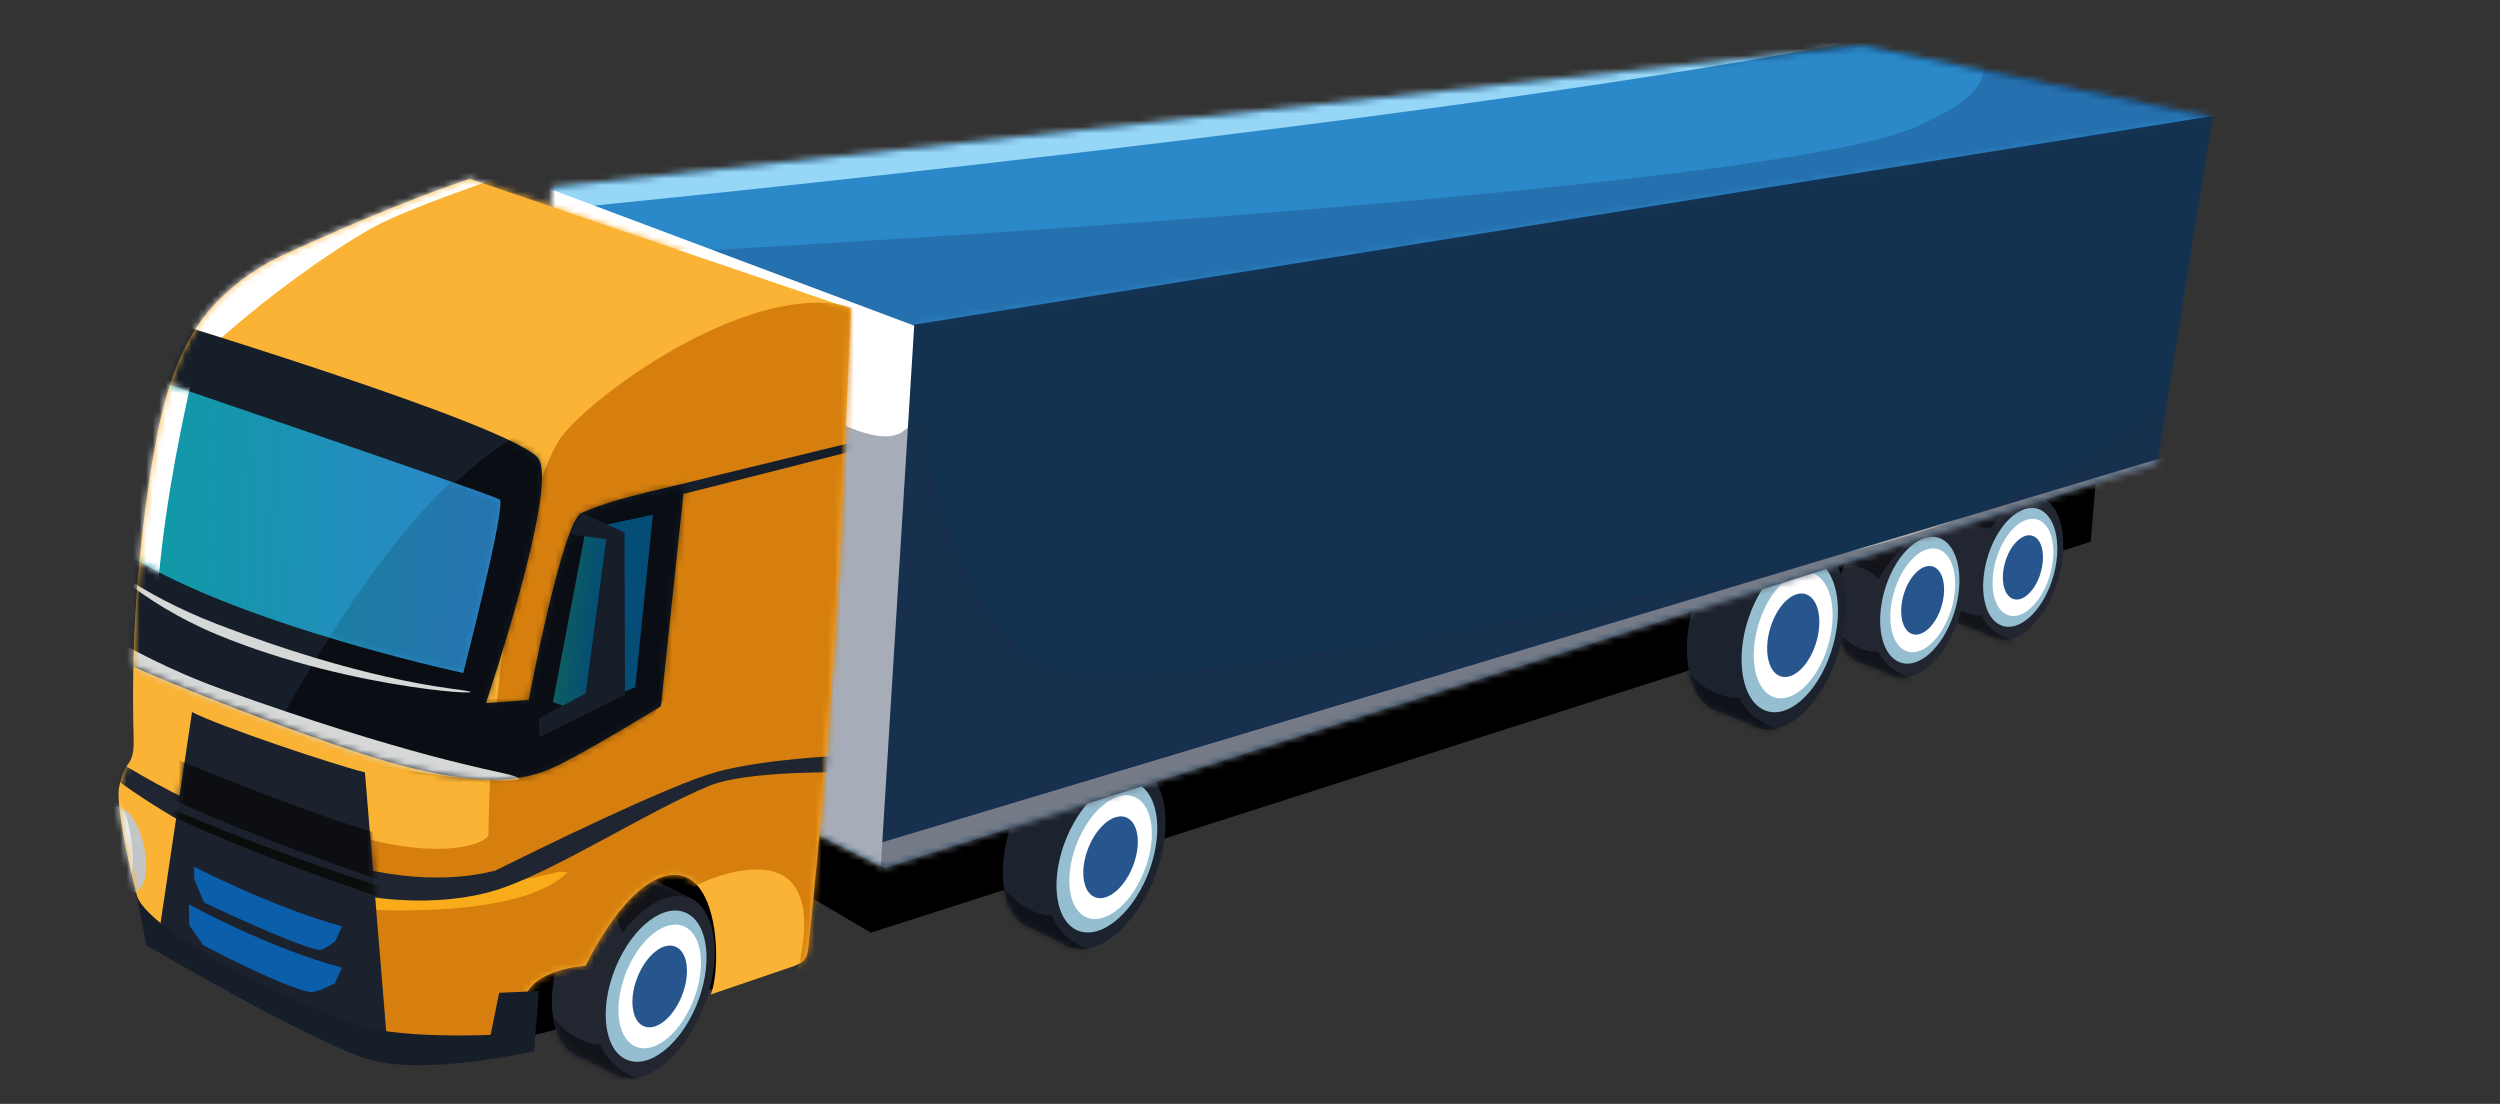 <svg width="385" height="170" viewBox="0 0 385 170" fill="none" xmlns="http://www.w3.org/2000/svg">
<rect x="0" y="0" width="385" height="170" fill="#333333" stroke="none"/>
<path d="M117.737 133.989L134.105 143.633L321.969 83.422L322.96 71.418L115.637 126.63L117.737 133.989Z" fill="black"/>
<path d="M177.574 135.699C180.723 128.164 179.925 120.407 175.785 118.387C174.676 117.841 170.669 115.894 169.56 115.349C165.42 113.328 159.506 117.797 156.357 125.332C153.4 132.396 153.917 139.637 157.407 142.188C157.643 142.365 157.895 142.512 158.146 142.645C158.397 142.778 158.678 142.881 158.944 142.955L163.617 145.24C163.853 145.417 164.104 145.565 164.356 145.697C164.607 145.83 164.888 145.919 165.154 146.007C169.22 147.143 174.602 142.778 177.559 135.714L177.574 135.699Z" fill="#1C222E"/>
<mask id="mask0_109_1903" style="mask-type:luminance" maskUnits="userSpaceOnUse" x="154" y="114" width="26" height="33">
<path d="M177.574 135.699C180.723 128.164 179.925 120.407 175.785 118.387C174.676 117.841 170.669 115.894 169.56 115.349C165.42 113.328 159.506 117.797 156.357 125.332C153.4 132.396 153.917 139.637 157.407 142.188C157.643 142.365 157.895 142.512 158.146 142.645C158.397 142.778 158.678 142.881 158.944 142.955L163.617 145.24C163.853 145.417 164.104 145.565 164.356 145.697C164.607 145.83 164.888 145.919 165.154 146.007C169.22 147.143 174.602 142.778 177.559 135.714L177.574 135.699Z" fill="white"/>
</mask>
<g mask="url(#mask0_109_1903)">
<path opacity="0.47" d="M157.555 119.669C157.555 119.669 157.909 117.988 162.626 119.684C164.178 120.245 165.243 123.769 165.243 123.769C165.243 123.769 172.518 113.623 178.609 120.407C184.198 126.63 190.438 120.643 190.438 120.643L174.262 107.194L157.555 119.64V119.669Z" fill="black"/>
<path opacity="0.47" d="M148.328 138.28C148.328 138.28 138.363 143.087 142.873 145.284C147.382 147.482 149.171 150.092 149.171 150.092C149.171 150.092 195.376 146.214 180.975 147.482C163.661 149.001 162.02 140.964 162.02 140.964C162.02 140.964 156.49 141.436 152.04 132.942C151.256 131.452 148.328 138.28 148.328 138.28Z" fill="black"/>
</g>
<path d="M176.643 134.977C174.04 141.185 169.176 144.872 165.76 143.205C163.41 142.055 162.375 138.678 162.789 134.667C162.981 132.838 163.469 130.892 164.282 128.945C166.884 122.737 171.749 119.05 175.164 120.717C178.58 122.383 179.23 128.768 176.643 134.977Z" fill="#95BFD1"/>
<path d="M176.081 134.475C173.952 139.548 169.974 142.571 167.18 141.2C165.258 140.256 164.4 137.498 164.755 134.21C164.918 132.72 165.317 131.113 165.982 129.535C168.111 124.462 172.089 121.439 174.883 122.811C177.678 124.167 178.21 129.402 176.081 134.475Z" fill="white"/>
<path d="M174.366 133.649C172.961 137.012 170.329 139.002 168.481 138.103C167.209 137.484 166.648 135.655 166.869 133.487C166.973 132.499 167.239 131.437 167.683 130.39C169.087 127.028 171.719 125.037 173.567 125.937C175.415 126.836 175.77 130.287 174.366 133.649Z" fill="#27568F"/>
<path d="M316.78 89.852C318.746 83.865 317.667 77.936 314.384 76.609C313.497 76.255 310.318 74.972 309.431 74.618C306.134 73.291 301.876 77.081 299.909 83.068C298.061 88.687 298.889 94.231 301.713 96.001C301.905 96.119 302.098 96.222 302.305 96.311C302.512 96.399 302.719 96.458 302.94 96.502L306.651 97.992C306.844 98.11 307.036 98.213 307.243 98.302C307.45 98.39 307.657 98.449 307.879 98.493C311.058 99.142 314.917 95.47 316.765 89.852H316.78Z" fill="#222631"/>
<mask id="mask1_109_1903" style="mask-type:luminance" maskUnits="userSpaceOnUse" x="298" y="74" width="20" height="25">
<path d="M316.78 89.852C318.746 83.865 317.667 77.936 314.384 76.609C313.497 76.255 310.318 74.972 309.431 74.618C306.134 73.291 301.876 77.081 299.909 83.068C298.061 88.687 298.889 94.231 301.713 96.001C301.905 96.119 302.098 96.222 302.305 96.311C302.512 96.399 302.719 96.458 302.94 96.502L306.651 97.992C306.844 98.11 307.036 98.213 307.243 98.302C307.45 98.39 307.657 98.449 307.879 98.493C311.058 99.142 314.917 95.47 316.765 89.852H316.78Z" fill="white"/>
</mask>
<g mask="url(#mask1_109_1903)">
<path opacity="0.47" d="M297.292 82.714C297.292 82.714 299.347 79.868 303.059 80.915C304.286 81.254 306.607 81.372 306.607 81.372C306.607 81.372 311.575 73.144 316.646 78.025C321.304 82.508 325.725 77.538 325.725 77.538L312.536 68.085L297.292 82.714Z" fill="black"/>
<path opacity="0.47" d="M294.527 93.494C294.527 93.494 287.179 97.756 290.772 99.201C294.35 100.646 295.888 102.549 295.888 102.549C295.888 102.549 331.048 96.945 320.092 98.729C306.918 100.882 305.188 94.777 305.188 94.777C305.188 94.777 300.974 95.455 297.07 89.159C296.39 88.053 294.542 93.479 294.542 93.479L294.527 93.494Z" fill="black"/>
</g>
<path d="M316.025 89.35C314.399 94.29 310.895 97.402 308.189 96.311C306.326 95.559 305.321 93.022 305.409 89.896C305.454 88.48 305.705 86.947 306.208 85.398C307.834 80.458 311.338 77.347 314.044 78.438C316.75 79.529 317.637 84.41 316.025 89.35Z" fill="#95BFD1"/>
<path d="M315.552 88.996C314.222 93.037 311.353 95.588 309.135 94.689C307.613 94.069 306.785 91.99 306.858 89.439C306.888 88.274 307.11 87.02 307.524 85.767C308.855 81.726 311.723 79.175 313.941 80.075C316.159 80.959 316.883 84.956 315.552 88.996Z" fill="white"/>
<path d="M314.192 88.451C313.32 91.12 311.412 92.816 309.949 92.211C308.943 91.798 308.396 90.427 308.44 88.746C308.455 87.979 308.603 87.153 308.869 86.312C309.742 83.643 311.649 81.947 313.113 82.552C314.576 83.142 315.064 85.782 314.177 88.451H314.192Z" fill="#27568F"/>
<path d="M301.698 95.087C303.798 88.687 302.645 82.36 299.14 80.945C298.194 80.561 294.793 79.205 293.862 78.821C290.343 77.406 285.789 81.446 283.69 87.846C281.723 93.833 282.61 99.776 285.612 101.664C285.819 101.797 286.026 101.9 286.247 101.988C286.469 102.077 286.691 102.15 286.928 102.195L290.89 103.787C291.097 103.92 291.304 104.023 291.526 104.112C291.748 104.2 291.969 104.274 292.206 104.318C295.607 105.011 299.732 101.089 301.698 95.087Z" fill="#222631"/>
<mask id="mask2_109_1903" style="mask-type:luminance" maskUnits="userSpaceOnUse" x="282" y="78" width="21" height="27">
<path d="M301.698 95.087C303.798 88.687 302.645 82.36 299.14 80.945C298.194 80.561 294.793 79.205 293.862 78.821C290.343 77.406 285.789 81.446 283.69 87.846C281.723 93.833 282.61 99.776 285.612 101.664C285.819 101.797 286.026 101.9 286.247 101.988C286.469 102.077 286.691 102.15 286.928 102.195L290.89 103.787C291.097 103.92 291.304 104.023 291.526 104.112C291.748 104.2 291.969 104.274 292.206 104.318C295.607 105.011 299.732 101.089 301.698 95.087Z" fill="white"/>
</mask>
<g mask="url(#mask2_109_1903)">
<path opacity="0.47" d="M280.511 89.468C280.511 89.468 282.477 86.254 286.44 87.359C287.741 87.728 289.338 89.159 289.338 89.159C289.338 89.159 296.139 77.228 301.551 82.449C306.518 87.242 311.235 81.933 311.235 81.933L297.159 71.846L280.496 89.468H280.511Z" fill="black"/>
<path opacity="0.47" d="M277.938 98.98C277.938 98.98 270.102 103.537 273.931 105.07C277.761 106.604 279.387 108.654 279.387 108.654C279.387 108.654 316.927 102.667 305.232 104.584C291.171 106.884 289.308 100.366 289.308 100.366C289.308 100.366 284.813 101.089 280.644 94.364C279.905 93.184 277.953 98.98 277.953 98.98H277.938Z" fill="black"/>
</g>
<path d="M300.885 94.541C299.155 99.806 295.415 103.138 292.517 101.973C290.521 101.177 289.456 98.464 289.545 95.131C289.589 93.612 289.87 91.975 290.402 90.338C292.132 85.074 295.873 81.741 298.771 82.906C301.669 84.071 302.615 89.291 300.885 94.556V94.541Z" fill="#95BFD1"/>
<path d="M300.382 94.172C298.963 98.478 295.902 101.207 293.537 100.248C291.91 99.599 291.038 97.373 291.112 94.644C291.141 93.406 291.378 92.064 291.822 90.722C293.241 86.416 296.302 83.688 298.667 84.646C301.033 85.605 301.802 89.866 300.397 94.172H300.382Z" fill="white"/>
<path d="M298.933 93.583C298.002 96.429 295.962 98.243 294.394 97.609C293.315 97.181 292.738 95.706 292.783 93.907C292.797 93.081 292.96 92.196 293.241 91.312C294.172 88.466 296.213 86.652 297.78 87.286C299.347 87.92 299.865 90.737 298.919 93.597L298.933 93.583Z" fill="#27568F"/>
<path d="M282.95 101.03C285.508 93.258 284.104 85.56 279.831 83.835C278.677 83.378 274.552 81.712 273.414 81.254C269.141 79.529 263.611 84.44 261.053 92.226C258.658 99.511 259.737 106.722 263.389 109.022C263.64 109.185 263.892 109.317 264.158 109.421C264.424 109.524 264.705 109.612 264.986 109.671L269.806 111.618C270.057 111.78 270.309 111.913 270.575 112.016C270.841 112.119 271.122 112.208 271.403 112.267C275.543 113.107 280.54 108.344 282.936 101.059L282.95 101.03Z" fill="#1C222E"/>
<mask id="mask3_109_1903" style="mask-type:luminance" maskUnits="userSpaceOnUse" x="259" y="80" width="26" height="33">
<path d="M282.95 101.03C285.508 93.258 284.104 85.56 279.831 83.835C278.677 83.378 274.552 81.712 273.414 81.254C269.141 79.529 263.611 84.44 261.053 92.226C258.658 99.511 259.737 106.722 263.389 109.022C263.64 109.185 263.892 109.317 264.158 109.421C264.424 109.524 264.705 109.612 264.986 109.671L269.806 111.618C270.057 111.78 270.309 111.913 270.575 112.016C270.841 112.119 271.122 112.208 271.403 112.267C275.543 113.107 280.54 108.344 282.936 101.059L282.95 101.03Z" fill="white"/>
</mask>
<g mask="url(#mask3_109_1903)">
<path opacity="0.47" d="M261.807 86.475C261.807 86.475 262.029 84.764 266.849 86.121C268.431 86.563 269.776 90.014 269.776 90.014C269.776 90.014 276.223 79.323 282.802 85.664C288.835 91.489 294.572 85.029 294.572 85.029L277.465 72.775L261.822 86.46L261.807 86.475Z" fill="black"/>
<path opacity="0.47" d="M254.089 105.763C254.089 105.763 244.567 111.308 249.21 113.166C253.867 115.039 255.848 117.516 255.848 117.516C255.848 117.516 301.477 110.232 287.253 112.562C270.161 115.363 267.899 107.444 267.899 107.444C267.899 107.444 262.443 108.315 257.357 100.145C256.469 98.714 254.074 105.763 254.074 105.763H254.089Z" fill="black"/>
</g>
<path d="M281.989 100.381C279.89 106.781 275.336 110.821 271.817 109.406C269.392 108.432 268.106 105.129 268.209 101.089C268.254 99.245 268.594 97.254 269.259 95.264C271.358 88.864 275.912 84.823 279.431 86.239C282.95 87.654 284.104 93.996 281.989 100.396V100.381Z" fill="#95BFD1"/>
<path d="M281.368 99.924C279.653 105.159 275.927 108.477 273.044 107.312C271.063 106.515 269.998 103.817 270.087 100.499C270.131 98.995 270.397 97.358 270.944 95.721C272.66 90.486 276.386 87.168 279.269 88.333C282.152 89.498 283.083 94.674 281.368 99.909V99.924Z" fill="white"/>
<path d="M279.609 99.216C278.47 102.681 276.001 104.879 274.094 104.112C272.778 103.581 272.083 101.796 272.142 99.599C272.172 98.596 272.349 97.52 272.704 96.443C273.842 92.978 276.312 90.781 278.219 91.547C280.126 92.314 280.747 95.75 279.609 99.216Z" fill="#27568F"/>
<path d="M84.972 28.8L80.596 106.088L136.204 133.679L332.186 71.448L340.747 18.065L286.735 7.019L84.972 28.8Z" fill="#133250"/>
<mask id="mask4_109_1903" style="mask-type:luminance" maskUnits="userSpaceOnUse" x="80" y="7" width="261" height="127">
<path d="M84.972 28.8L80.596 106.088L136.204 133.679L332.186 71.448L340.747 18.065L286.735 7.019L84.972 28.8Z" fill="white"/>
</mask>
<g mask="url(#mask4_109_1903)">
<path d="M111.985 54.622L357.351 15.189L272.142 0L65.722 21.471L111.985 54.622Z" fill="#2B88C9"/>
<mask id="mask5_109_1903" style="mask-type:luminance" maskUnits="userSpaceOnUse" x="65" y="0" width="293" height="55">
<path d="M111.985 54.622L357.351 15.189L272.142 0L65.722 21.471L111.985 54.622Z" fill="white"/>
</mask>
<g mask="url(#mask5_109_1903)">
<path opacity="0.32" d="M88.196 39.669C88.196 39.669 268.342 30.688 294.542 19.746C320.742 8.804 291.422 1.504 291.422 1.504L384.985 23.875L108.378 69.56L88.181 39.654" fill="#1B3E75"/>
</g>
<path d="M134.77 130.036L338.322 68.882L339.653 82.655L133.838 140.875L134.77 130.036Z" fill="#ADADAD"/>
<path d="M88.787 31.927C88.787 31.927 226.277 18.507 290.092 5.442L177.175 13.552L69.344 28.564L88.787 31.912" fill="#96D6F7"/>
<path d="M72.257 24.435L140.788 50.154L134.208 156.64L66.816 122.988L72.257 24.435Z" fill="white"/>
<path opacity="0.39" d="M115.283 56.038C115.283 56.038 133.513 70.828 139.146 66.36C144.78 61.877 142.887 69.914 142.887 69.914C142.887 69.914 148.461 97.343 161.724 102.917C174.987 108.491 267.159 88.893 282.315 85.531C334.02 74.028 345.02 46.01 345.02 46.01L342.595 83.275L136.973 147.85L103.942 115.924L115.682 54.312" fill="#1B2C4C"/>
</g>
<path d="M77.964 160.533L118.787 149.959L115.283 123.592L72.449 130.848L77.964 160.533Z" fill="black"/>
<path d="M108.141 155.607C111.291 148.072 110.492 140.315 106.352 138.295C105.243 137.749 101.236 135.802 100.127 135.257C95.987 133.237 90.073 137.705 86.924 145.24C83.967 152.304 84.484 159.545 87.974 162.096C88.21 162.273 88.462 162.42 88.713 162.553C88.964 162.686 89.245 162.789 89.511 162.863L94.184 165.148C94.42 165.325 94.672 165.473 94.923 165.606C95.174 165.738 95.455 165.827 95.721 165.915C99.787 167.051 105.169 162.686 108.126 155.622L108.141 155.607Z" fill="#222631"/>
<mask id="mask6_109_1903" style="mask-type:luminance" maskUnits="userSpaceOnUse" x="84" y="134" width="27" height="33">
<path d="M108.141 155.607C111.291 148.072 110.492 140.315 106.352 138.295C105.243 137.749 101.236 135.802 100.127 135.257C95.987 133.237 90.073 137.705 86.924 145.24C83.967 152.304 84.484 159.545 87.974 162.096C88.21 162.273 88.462 162.42 88.713 162.553C88.964 162.686 89.245 162.789 89.511 162.863L94.184 165.148C94.42 165.325 94.672 165.473 94.923 165.606C95.174 165.738 95.455 165.827 95.721 165.915C99.787 167.051 105.169 162.686 108.126 155.622L108.141 155.607Z" fill="white"/>
</mask>
<g mask="url(#mask6_109_1903)">
<path opacity="0.47" d="M88.122 139.578C88.122 139.578 88.477 137.896 93.193 139.592C94.746 140.153 95.81 143.677 95.81 143.677C95.81 143.677 103.085 133.531 109.176 140.315C114.765 146.538 121.005 140.551 121.005 140.551L104.829 127.102L88.122 139.548V139.578Z" fill="black"/>
<path opacity="0.47" d="M78.895 158.173C78.895 158.173 68.93 162.981 73.44 165.178C77.949 167.375 79.738 169.985 79.738 169.985C79.738 169.985 125.943 166.107 111.542 167.375C94.228 168.894 92.587 160.857 92.587 160.857C92.587 160.857 87.057 161.329 82.607 152.835C81.823 151.345 78.895 158.173 78.895 158.173Z" fill="black"/>
</g>
<path d="M107.224 154.885C104.622 161.093 99.758 164.78 96.342 163.113C93.992 161.963 92.957 158.586 93.371 154.575C93.563 152.746 94.051 150.8 94.864 148.853C97.466 142.645 102.33 138.958 105.746 140.625C109.161 142.291 109.812 148.676 107.224 154.885Z" fill="#95BFD1"/>
<path d="M106.648 154.383C104.519 159.456 100.541 162.479 97.747 161.108C95.825 160.164 94.967 157.406 95.322 154.118C95.485 152.628 95.884 151.021 96.549 149.443C98.678 144.37 102.656 141.347 105.45 142.719C108.245 144.075 108.777 149.31 106.648 154.383Z" fill="white"/>
<path d="M104.933 153.543C103.528 156.905 100.896 158.896 99.048 157.996C97.776 157.377 97.215 155.548 97.436 153.381C97.54 152.393 97.806 151.331 98.25 150.284C99.654 146.921 102.286 144.931 104.134 145.83C105.982 146.73 106.337 150.18 104.933 153.543Z" fill="#27568F"/>
<path d="M72.346 27.532C65.234 29.906 55.298 33.888 43.75 39.197C40.01 40.922 36.565 43.296 33.696 46.172C27.25 52.616 24.958 62.01 23.465 71.035C21.143 85.015 20.182 99.26 20.581 113.535C20.715 118.46 19.295 116.484 18.334 121.277C17.669 124.565 21.409 140.934 22.622 142.085C36.402 155.224 55.771 162.538 74.563 161.712C76.885 161.609 79.62 161.093 80.448 158.999C80.832 158.011 80.684 156.89 80.581 155.814C79.96 149.237 90.177 148.735 90.177 148.735C90.177 148.735 95.588 137.203 101.887 135.095C110.817 132.101 111.217 148.883 109.457 153.145C113.553 151.744 117.648 150.357 121.759 148.956C122.601 148.676 123.489 148.352 123.977 147.644C124.361 147.098 124.435 146.391 124.509 145.727C126.49 126.881 128.043 107.961 129.137 89.011C129.639 80.414 131.044 47.543 131.044 47.543L72.36 27.547L72.346 27.532Z" fill="#FAB334"/>
<mask id="mask7_109_1903" style="mask-type:luminance" maskUnits="userSpaceOnUse" x="18" y="27" width="114" height="135">
<path d="M72.346 27.532C65.234 29.906 55.298 33.888 43.75 39.197C40.01 40.922 36.565 43.296 33.696 46.172C27.25 52.616 24.958 62.01 23.465 71.035C21.143 85.015 20.182 99.26 20.581 113.535C20.715 118.46 19.295 116.484 18.334 121.277C17.669 124.565 21.409 140.934 22.622 142.085C36.402 155.224 55.771 162.538 74.563 161.712C76.885 161.609 79.62 161.093 80.448 158.999C80.832 158.011 80.684 156.89 80.581 155.814C79.96 149.237 90.177 148.735 90.177 148.735C90.177 148.735 95.588 137.203 101.887 135.095C110.817 132.101 111.217 148.883 109.457 153.145C113.553 151.744 117.648 150.357 121.759 148.956C122.601 148.676 123.489 148.352 123.977 147.644C124.361 147.098 124.435 146.391 124.509 145.727C126.49 126.881 128.043 107.961 129.137 89.011C129.639 80.414 131.044 47.543 131.044 47.543L72.36 27.547L72.346 27.532Z" fill="white"/>
</mask>
<g mask="url(#mask7_109_1903)">
<path d="M85.963 67.997C89.793 61.597 120.177 38.946 135.554 49.283L137.446 49.741C137.446 49.741 129.211 50.861 136.278 51.495C143.346 52.144 142.37 78.688 140.448 102.298C138.511 125.907 136.204 149.974 136.204 149.974L121.463 153.897C121.463 153.897 131.044 129.461 111.808 134.608C92.572 139.755 85.15 168.496 85.15 168.496L45.806 163.659C34.302 153.13 33.622 120.658 49.265 126.792C66.032 133.354 75.214 130.066 75.229 128.459C75.303 108.668 79.93 78.099 85.963 68.012V67.997Z" fill="#D67F0E"/>
<path d="M51.69 139.799C51.69 139.799 79.502 142.409 87.397 134.328L86.229 134.224C86.229 134.224 62.173 140.374 55.372 135.684L51.69 139.799Z" fill="#F8AC1A"/>
<path d="M129.225 116.396C129.225 116.396 117.707 116.882 110.433 118.858C103.011 120.864 81.941 131.26 76.293 134.062C57.501 138.884 35.145 126.143 28.935 123.179C22.607 120.171 15.466 115.57 15.466 115.57C15.466 115.57 10.72 113.579 14.712 117.413C18.704 121.247 30.384 128.636 42.006 133.753C55.239 139.578 68.132 139.622 76.382 137.085C85.12 134.387 99.728 124.919 109.25 121.011C115.105 118.608 130.142 118.947 130.142 118.947L129.211 116.381L129.225 116.396Z" fill="#202631"/>
<path d="M31.611 57.438C31.611 57.438 53.553 35.186 70.453 34.345C87.338 33.505 102.419 38.238 102.419 38.238L129.536 40.362L131.266 21.014L68.93 16.251L26.067 39.772L22.149 54.253L37.053 61.037" fill="#FAB334"/>
<path d="M57.294 35.112C63.785 31.44 84.425 24.789 84.425 24.789L96.372 26.441L97.969 21.456L66.106 12.491L23.243 36.011L24.16 63.647C23.243 60.447 42.922 43.237 57.294 35.112Z" fill="white"/>
<path d="M136.884 66.758L99.625 75.828L91.049 79.677L137.003 68.012L136.884 66.758Z" fill="#161E2A"/>
<path d="M19.265 47.411C19.265 47.411 80.241 65.711 83.021 70.769C85.8 75.828 74.829 108.285 74.829 108.285L81.424 107.798C81.424 107.798 86.614 80.355 89.541 79.013C95.618 76.24 105.391 74.692 105.391 74.692L101.783 108.757C101.783 108.757 89.275 116.469 84.691 118.431C78.659 120.997 71.059 120.525 59.748 117.295C48.437 114.066 16.264 101.87 10.498 97.549C7.038 94.969 5.648 97.166 5.648 97.166L19.28 47.411H19.265Z" fill="#161E2A"/>
<mask id="mask8_109_1903" style="mask-type:luminance" maskUnits="userSpaceOnUse" x="5" y="47" width="101" height="74">
<path d="M19.265 47.411C19.265 47.411 80.241 65.711 83.021 70.769C85.8 75.828 74.829 108.285 74.829 108.285L81.424 107.798C81.424 107.798 86.614 80.355 89.541 79.013C95.618 76.24 105.391 74.692 105.391 74.692L101.783 108.757C101.783 108.757 89.275 116.469 84.691 118.431C78.659 120.997 71.059 120.525 59.748 117.295C48.437 114.066 16.264 101.87 10.498 97.549C7.038 94.969 5.648 97.166 5.648 97.166L19.28 47.411H19.265Z" fill="white"/>
</mask>
<g mask="url(#mask8_109_1903)">
<path opacity="0.53" d="M105.82 66.95C105.82 66.95 113.627 60.639 108.289 93.229C105.317 111.367 85.209 125.288 85.209 125.288L39.019 119.257C39.019 119.257 62.188 67.82 92.217 61.789L105.805 66.95H105.82Z" fill="#010101"/>
<path d="M7.274 91.725C7.274 91.725 18.275 100.44 34.361 106.206C62.824 116.41 75.85 118.608 78.481 119.301C87.648 121.734 52.326 119.905 26.584 108.462C0.828 97.019 7.289 91.725 7.289 91.725H7.274Z" fill="#D6D7D7"/>
<path d="M14.712 85.516C14.712 85.516 20.995 91.326 33.519 96.148C55.327 104.554 68.738 105.94 70.956 106.25C78.703 107.341 54.884 106.648 33.327 97.682C21.557 92.786 14.712 85.501 14.712 85.501V85.516Z" fill="#D6D7D7"/>
<path d="M16.604 55.993C16.604 55.993 74.386 75.636 76.944 76.919C78.082 77.494 71.34 103.64 71.34 103.64C71.34 103.64 28.654 94.497 14.505 81.564C8.25 75.842 16.589 55.993 16.589 55.993H16.604Z" fill="url(#paint0_linear_109_1903)"/>
<mask id="mask9_109_1903" style="mask-type:luminance" maskUnits="userSpaceOnUse" x="12" y="55" width="66" height="49">
<path d="M16.604 55.993C16.604 55.993 74.386 75.636 76.944 76.919C78.082 77.494 71.34 103.64 71.34 103.64C71.34 103.64 28.654 94.497 14.505 81.564C8.25 75.842 16.589 55.993 16.589 55.993H16.604Z" fill="white"/>
</mask>
<g mask="url(#mask9_109_1903)">
<path d="M24.026 102.681C23.051 79.942 32.351 47.204 32.351 47.204C10.261 39.787 0 97.225 0 97.225C0 97.225 24.293 108.654 24.026 102.681Z" fill="white"/>
<path opacity="0.13" d="M74.415 115.069C73.44 92.329 93.282 64.959 93.282 64.959C71.177 57.527 45.155 107.813 45.155 107.813C45.155 107.813 74.667 121.041 74.415 115.069Z" fill="#010101"/>
</g>
</g>
<path d="M29.571 109.656C33.608 111.78 50.966 117.634 56.2 118.947L60.074 166.107C60.074 166.107 35.012 157.79 23.42 151.08C23.376 151.05 29.571 109.671 29.571 109.671V109.656Z" fill="#1B222D"/>
<mask id="mask10_109_1903" style="mask-type:luminance" maskUnits="userSpaceOnUse" x="23" y="109" width="38" height="58">
<path d="M29.571 109.656C33.608 111.78 50.966 117.634 56.2 118.947L60.074 166.107C60.074 166.107 35.012 157.79 23.42 151.08C23.376 151.05 29.571 109.671 29.571 109.671V109.656Z" fill="white"/>
</mask>
<g mask="url(#mask10_109_1903)">
<path d="M22.356 122.781C22.356 122.781 41.015 131.393 64.938 138.472C65.382 138.604 62.099 139.386 62.099 139.386C62.099 139.386 36.846 131.216 22.016 123.504C21.469 123.223 22.356 122.796 22.356 122.796V122.781Z" fill="#0A0D0C"/>
<path d="M29.896 133.472C29.896 133.472 42.287 139.872 52.666 142.645L51.646 144.916C51.646 144.916 49.812 146.435 49.088 146.287C44.711 145.373 31.449 138.988 31.449 138.988L29.926 135.463L29.881 133.472H29.896Z" fill="url(#paint1_linear_109_1903)"/>
<path d="M29.083 139.268C29.083 139.268 41.414 146.051 52.666 149.015L51.572 151.434C51.572 151.434 48.57 152.953 47.802 152.805C43.055 151.832 31.301 145.565 31.301 145.565L29.157 142.497L29.083 139.283V139.268Z" fill="url(#paint2_linear_109_1903)"/>
<path d="M25.076 116.101C25.076 116.101 51.734 127.146 60.857 129.004L59.867 136.024C59.867 136.024 33.711 127.131 24.086 121.793L25.091 116.086L25.076 116.101Z" fill="#0D0E12"/>
</g>
<path d="M17.329 124.271C18.127 124.035 20.02 124.403 21.409 127.78C22.504 130.464 23.405 135.861 20.936 137.395C20.02 137.955 18.526 135.537 18.526 135.537C18.526 135.537 14.401 125.126 17.329 124.271Z" fill="#C3C6C7"/>
<mask id="mask11_109_1903" style="mask-type:luminance" maskUnits="userSpaceOnUse" x="16" y="124" width="7" height="14">
<path d="M17.329 124.271C18.127 124.035 20.02 124.403 21.409 127.78C22.504 130.464 23.405 135.861 20.936 137.395C20.02 137.955 18.526 135.537 18.526 135.537C18.526 135.537 14.401 125.126 17.329 124.271Z" fill="white"/>
</mask>
<g mask="url(#mask11_109_1903)">
<path d="M17.491 121.69C16.678 120.982 15.244 124.934 15.244 124.934L14.12 132.543C14.12 132.543 17.595 137.218 19.044 136.569C21.883 135.286 19.857 123.71 17.491 121.69Z" fill="#E9EDF3"/>
</g>
</g>
<path d="M20.936 137.38L22.548 145.579C22.548 145.579 48.304 160.71 56.998 163.202C65.677 165.694 82.237 161.889 82.237 161.889L82.976 152.614L76.87 152.894L75.554 159.368C75.554 159.368 62.853 159.987 55.86 158.099C48.851 156.212 21.631 143.456 20.936 137.38Z" fill="#161E2A"/>
<path d="M100.541 79.263L90.221 81.476L85.15 108.123L89.201 109.627L97.836 105.822L100.541 79.263Z" fill="url(#paint3_linear_109_1903)"/>
<path d="M89.541 78.998L96.18 82.006L96.254 106.987L83.08 113.491L82.991 110.659L90.192 106.781L93.371 83.039L87.782 82.287L89.541 78.998Z" fill="#161E2A"/>
<defs>
<linearGradient id="paint0_linear_109_1903" x1="7.423" y1="78.882" x2="72.259" y2="80.504" gradientUnits="userSpaceOnUse">
<stop stop-color="#06A099"/>
<stop offset="0.99" stop-color="#2B88C9"/>
</linearGradient>
<linearGradient id="paint1_linear_109_1903" x1="30.043" y1="140.461" x2="52.561" y2="140.043" gradientUnits="userSpaceOnUse">
<stop offset="0.12" stop-color="#0B5EA9"/>
<stop offset="0.93" stop-color="#0B5EA9"/>
</linearGradient>
<linearGradient id="paint2_linear_109_1903" x1="29.202" y1="146.209" x2="52.589" y2="145.771" gradientUnits="userSpaceOnUse">
<stop offset="0.12" stop-color="#0B5EA9"/>
<stop offset="0.93" stop-color="#0B5EA9"/>
</linearGradient>
<linearGradient id="paint3_linear_109_1903" x1="77.957" y1="92.361" x2="92.827" y2="93.994" gradientUnits="userSpaceOnUse">
<stop stop-color="#06A099"/>
<stop offset="0.49" stop-color="#11615C"/>
<stop offset="0.99" stop-color="#034D76"/>
</linearGradient>
</defs>
</svg>
